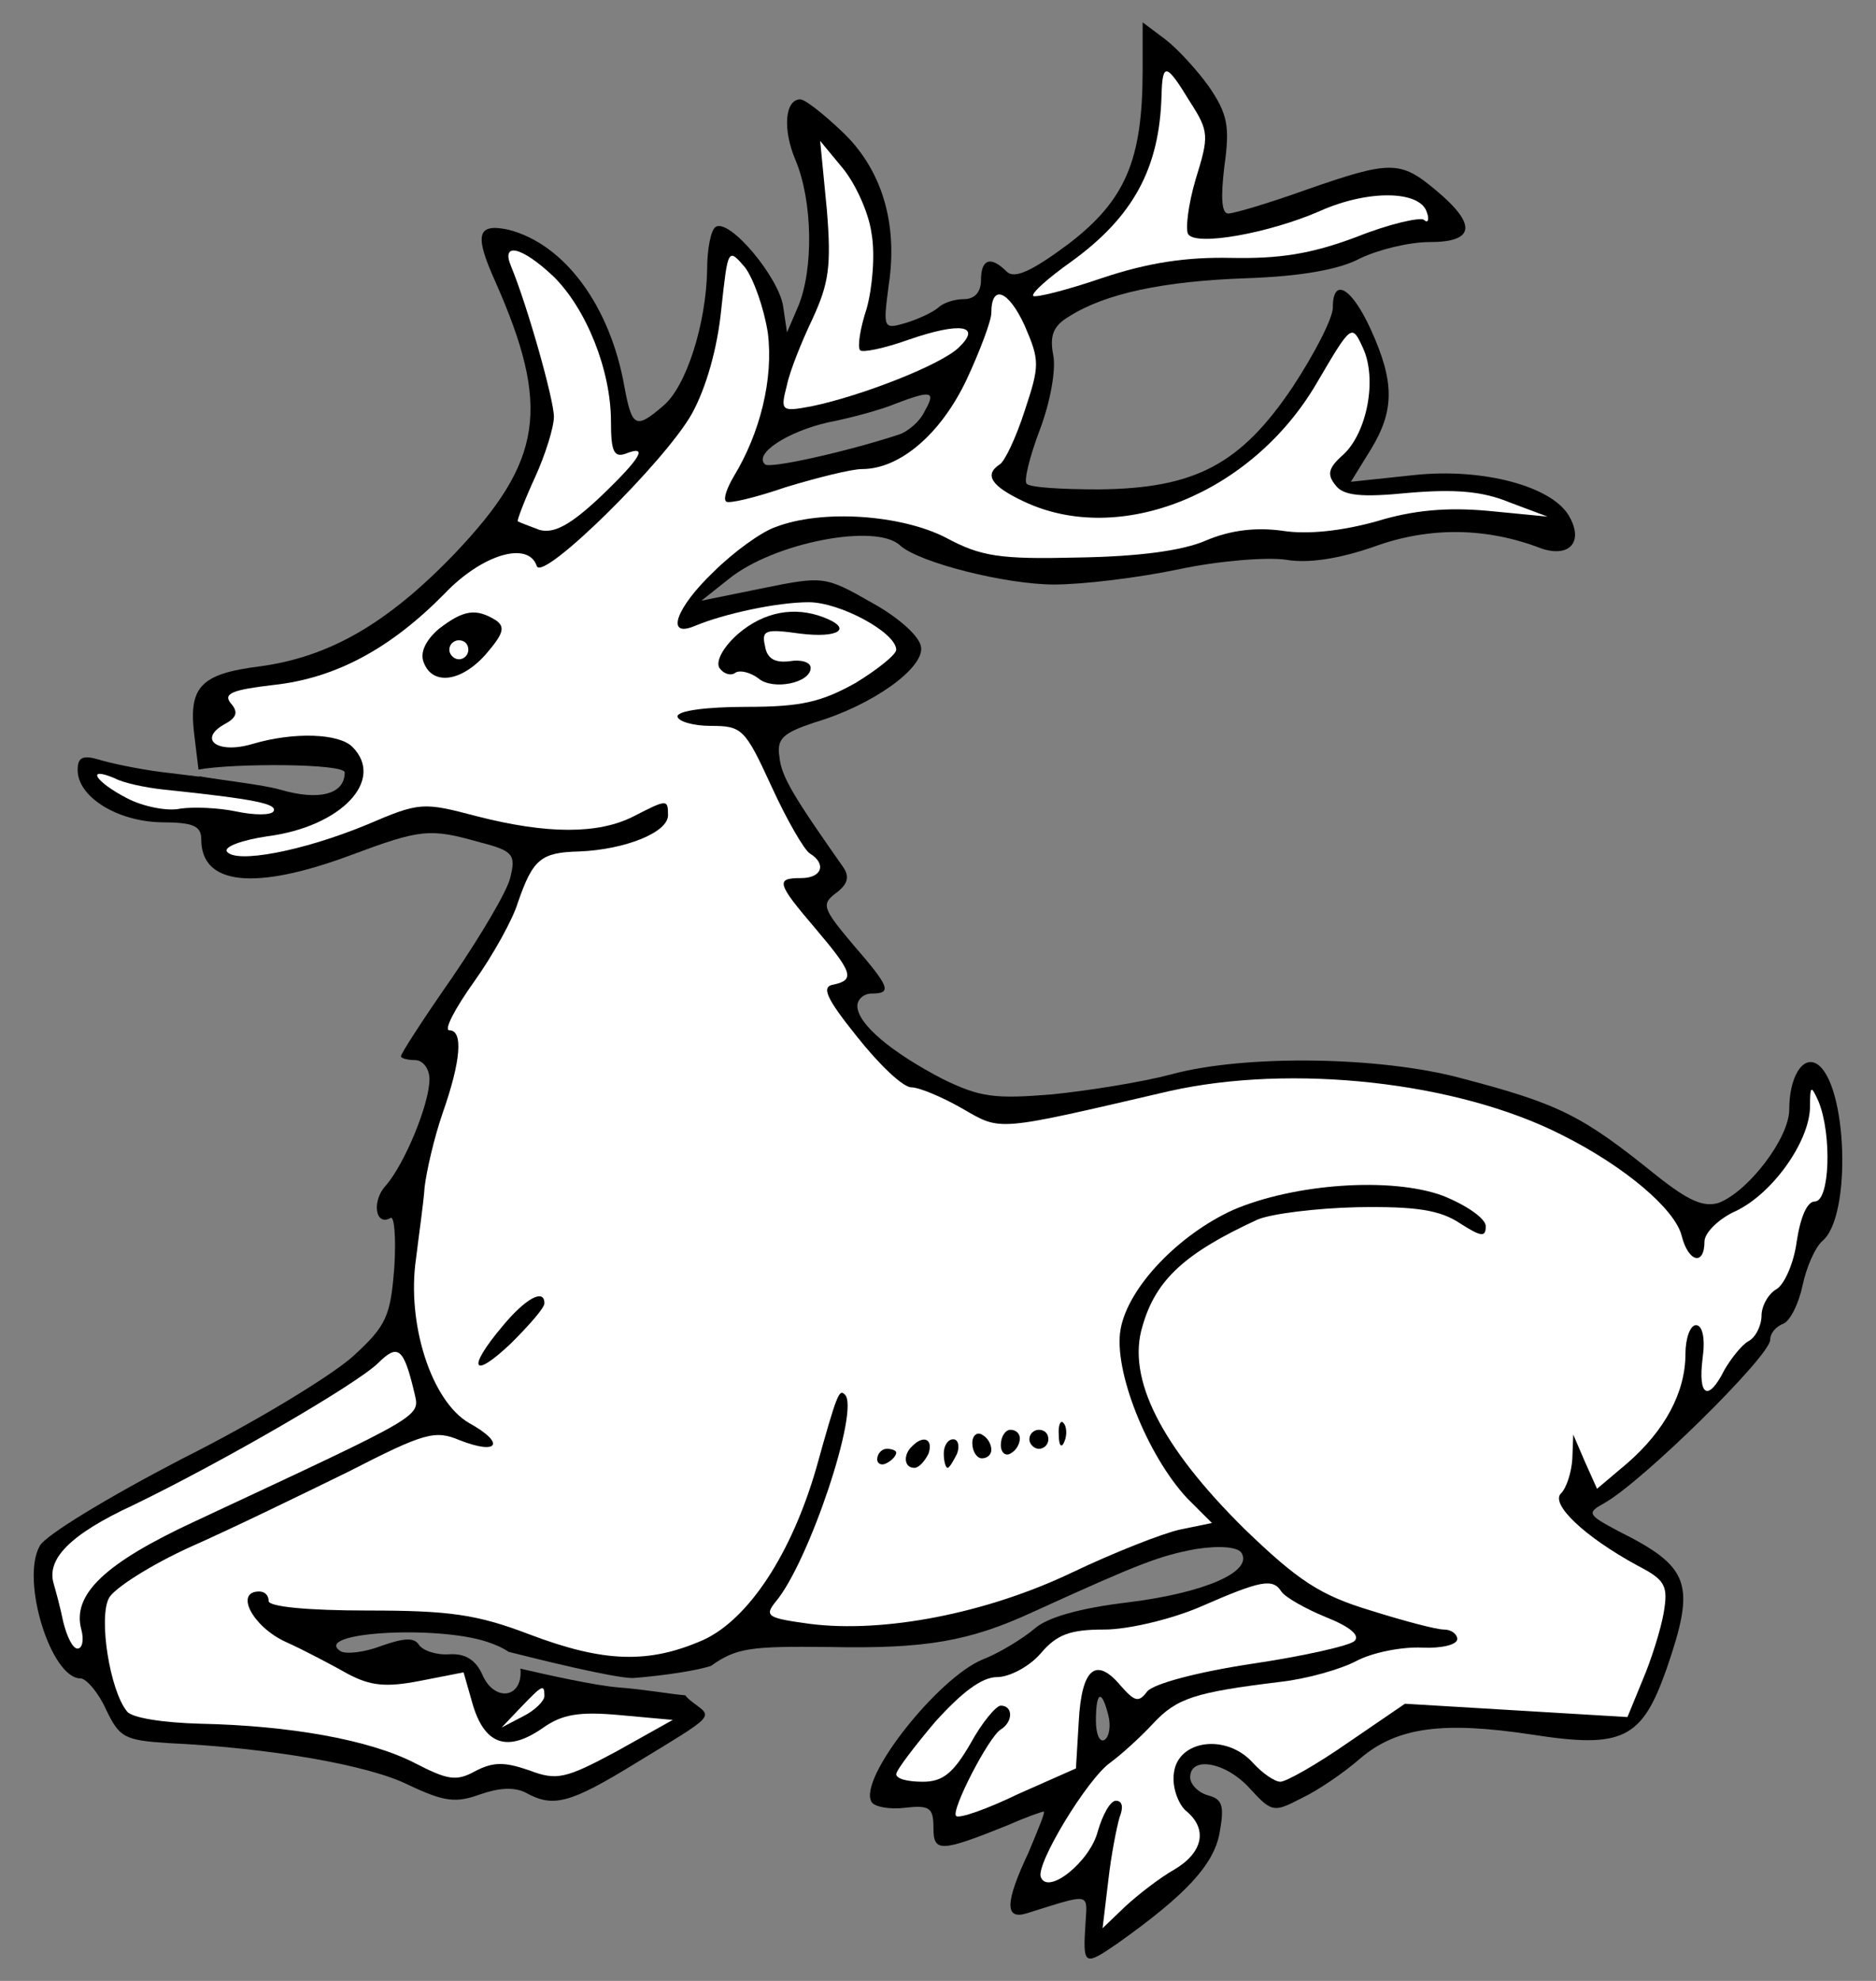 <?xml version="1.0" encoding="UTF-8" standalone="no"?>
<!DOCTYPE svg PUBLIC "-//W3C//DTD SVG 1.1//EN" "http://www.w3.org/Graphics/SVG/1.1/DTD/svg11.dtd">
<svg xmlns:dc="http://purl.org/dc/elements/1.1/" version="1.1" xmlns:xl="http://www.w3.org/1999/xlink" xmlns="http://www.w3.org/2000/svg" viewBox="40.5 60.75 283.5 299.25" width="283.5" height="299.25">
  <rect x="40.5" y="60.75" width="283.5" height="299.25" fill="#808080" stroke="none"/>
  <defs>
    <clipPath id="artboard_clip_path">
      <path d="M 40.5 60.75 L 324 60.75 L 324 360 L 40.5 360 Z"/>
    </clipPath>
  </defs>
  <g id="Stag_Lodged_(2)" stroke="none" stroke-opacity="1" stroke-dasharray="none" fill="none" fill-opacity="1">
    <title>Stag Lodged (2)</title>
    <g id="Stag_Lodged_(2)_Layer_2" clip-path="url(#artboard_clip_path)">
      <title>Layer 2</title>
      <g id="Group_3">
        <g id="Graphic_23">
          <path d="M 180.248 122.844 L 180.248 122.844 C 179.53 124.425 177.662 126.005 176.225 126.437 C 168.321 129.023 156.682 131.61 156.107 130.891 C 154.383 129.31 159.412 126.005 165.591 124.568 C 169.327 123.85 173.925 122.557 175.937 121.695 C 181.254 119.683 181.972 119.826 180.248 122.844 Z M 207.982 319.853 L 207.982 319.853 C 208.413 321.433 208.125 323.158 207.407 323.589 C 206.688 324.02 206.114 322.726 206.114 320.715 C 206.114 316.26 206.976 315.829 207.982 319.853 Z M 70.497 177.008 C 75.759 176.032 92.593 176.066 92.593 177.449 C 92.593 180.754 88.713 181.76 82.822 180.035 C 80.28 179.294 73.684 178.573 70.62 178.016 L 70.627 178.077 L 64.736 177.358 C 61.43 176.927 57.263 176.065 55.395 175.49 C 52.952 174.772 52.234 175.203 52.234 177.071 C 52.234 181.094 58.125 184.83 64.879 184.974 C 69.765 184.974 70.914 185.549 70.914 187.561 C 70.914 194.458 78.961 195.32 93.331 190.003 C 104.108 185.98 105.402 185.836 113.018 187.992 C 118.047 189.285 118.478 189.86 117.616 193.309 C 117.185 195.32 113.161 202.074 108.85 208.397 C 104.54 214.576 101.091 219.892 101.091 220.324 C 101.091 220.611 102.097 220.898 103.246 220.898 C 104.396 220.898 105.402 222.192 105.402 223.772 C 105.402 227.508 101.666 236.561 98.792 239.866 C 96.636 242.165 97.211 246.045 99.51 244.752 C 100.085 244.321 100.372 247.77 100.085 252.224 C 99.51 259.553 98.935 260.99 93.906 265.588 C 90.745 268.462 79.249 275.503 68.041 281.107 C 56.976 286.855 47.204 292.747 46.486 294.327 C 43.612 299.501 48.21 314.301 52.665 314.301 C 53.527 314.301 55.395 316.457 56.545 319.043 C 58.557 323.211 59.275 323.642 65.885 324.073 C 81.261 324.791 96.205 327.378 102.24 330.395 C 107.701 332.982 109.425 333.126 113.018 331.832 C 115.892 330.826 118.191 330.683 119.915 331.545 C 124.082 333.844 126.525 333.269 136.584 327.09 C 148.654 319.762 148.223 320.193 145.349 318.037 C 144.735 317.577 144.295 317.208 144.063 316.856 C 141.87 316.683 138.349 316.014 133.946 315.661 C 130.462 315.381 123.306 313.796 119.133 312.823 C 119.162 313.006 119.177 313.193 119.177 313.386 C 119.177 317.41 115.153 317.697 113.429 313.817 C 112.423 311.518 110.843 310.512 108.4 310.656 C 106.388 310.8 104.376 310.081 103.801 309.219 C 103.083 308.069 101.502 308.213 98.197 309.363 C 95.611 310.369 92.88 310.656 92.018 310.225 C 87.42 307.351 106.388 306.201 114.148 308.788 C 115.495 309.237 116.557 309.73 117.352 310.284 C 121.896 311.436 133.277 314.248 136.133 314.248 C 137.878 314.132 144.475 313.489 147.92 312.424 C 151.801 309.684 153.819 309.42 165.898 309.559 C 180.411 309.847 187.022 308.697 196.649 304.243 C 212.743 296.914 215.761 295.764 221.221 294.759 C 224.958 294.184 227.544 294.471 228.119 295.333 C 229.843 298.207 222.515 301.369 211.019 302.806 C 203.69 303.668 198.661 305.105 196.793 306.829 C 195.069 308.266 191.62 310.421 189.033 311.427 C 182.28 314.158 170.065 329.533 172.221 332.982 C 172.652 333.7 174.951 334.131 177.25 333.844 C 180.986 333.413 181.561 333.844 181.561 336.862 C 181.561 340.598 182.567 340.598 192.913 336.431 C 195.5 335.281 197.943 334.419 198.23 334.419 C 198.517 334.419 197.368 337.149 195.931 340.598 C 192.338 348.214 192.338 350.8 195.643 349.794 C 205.271 346.777 204.84 346.633 204.553 351.088 C 204.121 357.698 204.265 357.841 209.295 354.393 C 219.641 347.064 223.952 342.466 224.814 337.58 C 225.532 333.557 225.245 332.551 223.089 331.976 C 221.509 331.545 220.359 330.252 220.359 329.246 C 220.359 325.941 225.82 326.947 229.412 330.97 C 232.717 334.563 233.005 334.563 237.172 332.407 C 239.615 331.258 243.638 328.527 246.081 326.372 C 251.685 321.63 258.583 320.768 271.946 322.779 C 285.741 324.935 288.615 323.498 292.351 312.864 C 296.806 299.932 295.944 297.489 285.023 292.028 C 280.425 289.585 280.281 289.298 282.867 287.861 C 288.615 284.7 308.014 265.588 308.014 263.145 C 308.014 262.139 308.877 261.133 310.026 260.702 C 311.032 260.271 312.325 257.685 312.9 254.954 C 313.475 252.224 314.768 249.207 315.918 248.201 L 315.918 248.201 C 320.372 244.465 319.654 224.347 315.055 221.473 C 312.9 220.18 310.888 223.485 310.888 228.371 C 310.888 232.681 304.709 240.728 300.255 242.453 C 297.956 243.171 295.656 242.165 290.771 238.286 C 279.562 229.233 276.114 227.508 261.313 223.629 C 249.099 220.324 228.55 220.036 217.485 223.054 C 213.174 224.203 205.127 225.497 199.523 226.071 C 190.758 226.79 188.602 226.502 182.998 223.772 C 175.238 219.749 170.065 215.438 170.065 212.708 C 170.065 211.702 171.071 210.84 172.221 210.84 C 175.382 210.84 174.951 209.834 169.347 203.367 C 164.749 197.907 164.605 197.332 166.904 195.608 C 168.628 194.314 168.916 193.165 167.91 191.728 C 160.438 181.094 158.57 178.077 158.282 175.059 C 157.851 172.329 158.857 171.467 163.599 169.886 C 172.364 167.299 180.124 161.695 179.693 158.534 C 179.549 156.953 176.388 154.079 172.221 151.78 C 165.18 147.757 164.892 147.757 155.696 149.625 L 146.499 151.493 L 150.666 148.188 C 157.42 142.727 172.939 139.71 176.532 143.158 C 179.406 145.745 192.482 149.05 199.811 149.05 C 204.121 149.05 212.456 148.044 218.635 146.751 C 224.67 145.457 231.999 144.883 234.873 145.314 C 238.178 145.889 242.92 145.17 248.236 143.302 C 256.571 140.284 265.193 140.428 273.383 143.589 C 277.551 145.026 279.85 142.727 277.694 138.847 C 275.251 134.249 264.618 131.375 254.128 132.525 L 244.644 133.531 L 247.662 128.645 C 251.254 122.753 251.254 118.442 247.662 110.539 C 244.788 104.216 241.914 102.492 241.914 107.234 C 241.914 108.815 239.184 114.132 235.879 119.161 C 227.975 130.944 221.078 134.536 206.564 134.68 C 200.96 134.68 196.074 134.393 195.643 133.818 C 195.212 133.387 196.074 129.794 197.655 125.627 C 199.236 121.46 200.098 116.574 199.667 114.419 C 199.092 111.401 199.667 109.964 202.11 108.527 C 207.57 105.079 216.336 103.211 228.981 102.779 C 237.028 102.492 242.92 101.486 246.081 99.762 C 248.811 98.469 253.41 97.319 256.571 97.319 C 263.325 97.319 263.756 94.732 257.577 89.559 C 252.116 84.961 250.679 84.961 237.89 89.416 C 232.286 91.427 226.969 93.008 226.107 93.008 C 225.101 93.008 224.958 90.565 225.532 85.823 C 226.394 79.788 225.963 77.92 223.233 73.896 C 221.509 71.454 218.491 68.149 216.623 66.712 L 213.174 64.125 L 213.174 71.31 C 213.174 84.961 210.588 90.996 201.966 97.606 C 196.362 101.774 193.775 102.923 192.626 101.774 C 190.183 99.331 188.746 99.906 188.746 103.067 C 188.746 104.935 187.74 105.941 186.159 105.941 C 184.722 105.941 182.998 106.516 182.28 107.234 C 181.417 107.953 179.262 108.958 177.394 109.533 C 173.945 110.539 173.945 110.395 174.807 103.785 C 176.244 94.301 173.658 86.111 167.622 80.506 C 164.892 77.92 162.162 75.764 161.444 75.764 C 159.144 75.764 158.713 80.219 160.725 84.961 C 163.312 91.14 163.455 101.343 161.156 106.947 L 159.432 110.97 L 158.857 107.09 C 158.282 102.779 150.81 93.727 148.654 95.02 C 147.936 95.451 147.361 98.325 147.361 101.486 C 147.218 109.677 144.2 119.161 140.751 122.035 C 136.584 125.627 136.009 125.34 134.86 119.161 C 132.704 106.947 125.807 97.606 117.329 95.451 C 112.587 94.445 112.155 96.169 115.317 103.211 C 123.795 122.322 122.502 130.369 109.282 144.308 C 99.079 154.941 90.314 159.971 79.824 161.408 C 70.627 162.557 68.903 164.569 69.909 172.185 Z" fill="black"/>
        </g>
        <g id="Graphic_22">
          <path d="M 220.34 76.143 C 223.214 80.597 223.214 81.316 221.202 87.782 C 220.052 91.662 219.621 95.398 220.052 96.116 C 221.202 97.985 232.266 95.973 239.882 92.668 C 247.211 89.363 255.114 89.506 256.12 92.811 C 256.551 93.961 256.264 94.536 255.689 93.961 C 255.114 93.53 250.516 94.536 245.487 96.548 C 238.589 99.134 233.847 99.853 226.519 99.709 C 219.765 99.565 214.017 100.427 207.119 102.727 C 201.659 104.595 197.061 105.744 196.63 105.457 C 196.342 105.026 198.929 102.727 202.377 100.284 C 211.718 93.53 215.741 86.201 216.029 75.137 C 216.172 70.107 216.747 70.251 220.34 76.143 Z" fill="#FFFFFF"/>
        </g>
        <g id="Graphic_21">
          <path d="M 172.201 95.973 C 172.776 99.134 172.345 104.164 171.483 107.325 C 170.477 110.342 170.046 113.216 170.477 113.647 C 170.764 114.079 174.213 113.36 177.805 112.067 C 185.709 109.337 188.87 109.911 185.421 113.216 C 182.835 115.803 170.764 120.545 163.148 122.126 C 158.55 122.988 158.406 122.844 159.412 118.964 C 159.843 116.809 161.711 112.211 163.292 108.906 C 165.735 103.589 166.166 101.002 165.447 92.38 L 164.441 82.034 L 167.89 86.201 C 169.758 88.501 171.77 92.811 172.201 95.973 Z" fill="#FFFFFF"/>
        </g>
        <g id="Graphic_20">
          <path d="M 124.063 102.439 C 129.092 107.325 132.828 116.665 132.828 124.425 C 132.828 128.879 133.259 129.885 134.984 129.31 C 138.576 127.874 137.426 129.885 131.104 135.921 C 126.649 140.088 124.206 141.381 122.051 140.806 C 120.47 140.231 119.033 139.657 118.746 139.513 C 118.602 139.369 119.752 136.352 121.332 132.903 C 122.913 129.454 124.206 125.287 124.206 123.706 C 124.206 121.12 120.183 106.894 117.74 101.002 C 116.159 97.266 119.321 97.985 124.063 102.439 Z" fill="#FFFFFF"/>
        </g>
        <g id="Graphic_19">
          <path d="M 156.538 111.061 C 157.4 117.958 155.389 126.149 151.365 132.759 C 150.359 134.484 149.784 136.064 150.215 136.495 C 150.503 136.926 154.67 135.921 159.268 134.34 C 164.01 132.903 169.183 131.61 170.764 131.61 C 176.512 131.61 182.691 126.293 186.571 118.102 C 188.583 113.791 190.307 109.193 190.307 108.043 C 190.307 103.589 192.893 104.595 195.336 109.911 C 197.635 115.228 197.635 115.947 195.336 122.844 C 194.043 126.868 192.319 130.46 191.6 130.891 C 189.157 132.472 190.307 134.196 195.193 136.495 C 209.706 143.393 229.68 135.346 239.451 118.677 C 244.768 109.624 244.768 109.624 246.492 113.36 C 248.648 118.102 247.067 126.149 243.475 129.454 C 241.176 131.466 241.032 132.472 242.325 134.052 C 243.475 135.633 246.205 135.921 253.39 135.202 C 260.287 134.627 264.454 134.915 268.622 136.639 L 274.37 138.794 L 265.46 137.932 C 259.281 137.357 254.108 137.789 248.504 139.513 C 243.331 140.95 238.158 141.525 234.422 140.95 C 230.398 140.375 226.519 140.806 222.782 142.387 C 219.19 143.968 212.436 144.83 203.383 144.973 C 191.6 145.261 188.726 144.83 183.409 141.956 C 176.656 138.507 164.729 137.645 157.688 140.375 C 155.532 141.094 151.221 144.255 148.347 147.129 C 142.6 152.589 141.019 157.188 145.473 155.32 C 149.928 153.452 157.975 151.727 162.717 151.727 C 167.459 151.727 175.937 156.325 175.937 158.912 C 175.937 159.631 173.063 161.93 169.758 163.941 C 164.585 166.815 161.568 167.534 153.233 167.534 C 147.342 167.534 142.887 168.109 142.887 168.971 C 142.887 169.689 145.186 170.408 147.916 170.408 C 152.658 170.408 153.089 170.839 157.113 179.604 C 159.412 184.634 161.999 189.088 162.861 189.663 C 165.447 191.244 164.729 193.399 161.568 193.399 C 157.688 193.399 157.831 194.118 163.723 201.015 C 169.327 207.625 169.758 208.775 166.453 209.493 C 164.585 209.781 165.304 211.505 170.046 217.397 C 173.351 221.564 176.943 225.013 178.236 225.013 C 179.386 225.013 182.835 226.45 185.852 228.174 C 191.888 231.623 190.594 231.766 217.178 225.587 C 235.715 221.42 260.718 224.15 276.525 232.197 C 286.009 236.939 293.625 243.406 294.631 247.429 C 295.637 251.453 298.08 252.028 298.08 248.292 C 298.08 246.998 300.235 244.843 302.822 243.693 C 308.282 241.107 313.886 233.347 314.03 228.03 C 314.03 224.725 314.174 224.582 315.323 227.168 C 317.335 232.054 317.048 242.256 314.748 242.256 C 313.599 242.256 312.593 244.555 312.018 248.292 C 311.587 251.597 310.15 254.758 309.001 255.476 C 307.707 256.195 306.701 258.063 306.701 259.5 C 306.701 260.937 305.839 262.805 304.69 263.38 C 303.684 263.954 302.103 265.966 301.097 267.691 C 298.654 272.576 297.074 271.714 297.792 265.966 C 298.223 262.949 297.792 260.937 296.786 260.937 C 295.924 260.937 295.206 262.949 295.206 265.248 C 295.206 271.139 292.044 276.887 286.44 281.773 L 281.842 285.653 L 279.974 281.485 L 278.249 277.462 L 278.106 281.198 C 277.962 283.21 277.244 285.509 276.381 286.371 C 274.801 287.952 279.83 292.838 288.021 297.292 C 292.188 299.448 292.619 300.31 291.901 304.477 C 291.47 306.92 290.033 311.518 288.739 314.536 L 286.44 320.14 L 269.628 319.134 L 252.815 318.128 L 244.193 324.02 C 239.451 327.325 234.853 329.911 233.991 329.911 C 233.129 329.911 231.261 328.618 229.824 327.037 C 225.8 322.583 218.471 323.589 217.897 328.618 C 217.609 330.63 218.471 333.073 219.621 334.222 C 223.07 336.952 222.351 340.545 218.04 343.131 C 215.741 344.425 212.436 347.011 210.568 348.736 L 207.119 352.041 L 207.982 344.856 C 208.413 340.976 209.275 336.665 209.706 335.228 C 210.281 333.791 210.137 332.785 209.131 332.785 C 208.269 332.785 207.119 334.941 206.401 337.384 C 205.251 341.982 198.785 347.155 197.779 344.281 C 197.061 342.269 204.82 329.48 208.269 327.037 C 209.85 325.888 212.724 323.301 214.735 321.146 C 218.328 317.266 221.058 316.404 233.991 314.823 C 237.871 314.392 243.044 312.955 245.487 311.662 C 247.929 310.369 252.384 309.506 255.402 309.65 C 258.276 309.794 260.718 309.219 260.718 308.357 C 260.718 307.638 259.856 306.92 258.707 306.92 C 257.557 306.92 252.671 305.627 247.642 304.046 C 240.026 301.747 236.721 299.591 228.53 291.688 C 216.029 279.33 210.712 268.984 213.155 261.081 C 215.166 254.039 219.621 250.016 230.542 244.986 C 232.554 244.124 239.308 243.262 245.63 243.118 C 254.539 242.975 258.132 243.549 261.149 245.561 C 264.311 247.573 265.029 247.717 265.029 245.992 C 265.029 244.843 262.155 242.831 258.563 241.394 C 250.803 238.52 236.146 239.526 226.806 243.549 C 218.615 247.286 210.999 255.189 209.85 261.512 C 208.7 267.691 213.873 280.623 219.908 287.09 L 223.645 290.826 L 218.759 291.832 C 216.172 292.406 208.844 295.28 202.521 298.298 C 189.588 304.477 174.069 307.495 162.861 306.058 C 156.538 305.195 155.963 304.908 157.688 302.753 C 162.717 296.861 170.477 273.582 168.178 271.427 C 167.315 270.565 167.028 271.139 163.867 282.491 C 160.131 295.424 153.664 305.339 146.767 308.5 C 138.576 312.093 131.822 311.949 120.47 307.638 C 112.567 304.621 108.4 304.046 96.042 304.046 C 86.989 304.046 81.097 303.471 81.097 302.609 C 81.097 301.747 80.522 301.172 79.66 301.172 C 75.924 301.172 78.654 306.489 83.684 308.788 C 86.558 310.081 90.869 312.38 93.168 313.674 C 96.473 315.398 98.772 315.685 103.945 314.679 L 110.555 313.386 L 111.992 318.416 C 113.86 324.451 117.309 325.457 122.626 321.721 C 125.5 319.709 128.086 319.278 134.265 319.853 L 142.168 320.571 L 133.69 325.313 C 125.931 329.48 124.637 329.768 120.47 328.187 C 116.734 326.894 115.01 326.894 112.279 328.331 C 109.406 329.911 108.112 329.624 103.083 327.037 C 96.329 323.589 84.402 321.433 70.751 321.146 C 65.291 321.002 60.405 320.284 59.686 319.278 C 57.1 316.116 55.376 305.195 56.956 302.178 C 57.675 300.741 63.279 297.148 69.314 294.418 C 75.493 291.688 86.127 286.515 93.168 283.066 C 104.664 277.175 106.244 276.743 109.98 278.324 C 115.872 280.623 116.878 278.755 111.417 275.738 C 105.669 272.433 101.933 260.649 103.37 250.878 C 103.801 247.286 104.52 242.4 104.664 240.101 C 104.951 237.658 106.101 232.629 107.394 228.892 C 110.124 221.133 110.555 216.391 108.4 216.391 C 107.537 216.391 109.262 213.086 112.136 209.062 C 115.01 205.039 118.027 199.578 118.746 197.135 C 121.045 190.525 122.195 189.519 128.086 189.376 C 134.984 189.088 141.45 186.502 141.45 183.915 C 141.45 181.472 141.306 181.472 136.277 184.059 C 130.96 186.789 123.2 186.789 112.567 184.059 C 104.376 181.904 103.945 181.904 95.898 185.352 C 86.127 189.376 76.068 191.244 74.775 189.376 C 74.344 188.657 77.074 187.651 80.954 187.077 C 92.018 185.64 98.772 178.599 93.743 173.569 C 91.731 171.557 84.977 171.27 78.654 173.138 C 73.338 174.719 70.32 172.42 74.487 170.12 C 76.355 169.114 76.499 168.252 75.349 166.959 C 74.2 165.522 75.637 164.947 81.816 164.229 C 91.156 163.223 99.49 158.768 107.681 150.434 C 113.285 144.542 120.327 142.387 121.62 146.267 C 122.482 148.71 141.019 130.46 145.042 123.275 C 147.198 119.395 148.922 113.36 149.497 107.469 C 150.503 98.272 150.503 98.128 153.089 101.146 C 154.383 102.87 155.963 107.325 156.538 111.061 Z" fill="#FFFFFF"/>
        </g>
        <g id="Graphic_18">
          <path d="M 65.291 180.035 C 79.086 181.472 82.534 182.191 81.816 183.34 C 81.385 183.915 78.942 183.915 76.212 183.34 C 73.481 182.766 69.745 182.622 67.733 182.909 C 65.865 183.34 62.129 182.622 59.686 181.329 C 54.944 178.886 53.364 176.443 57.818 178.311 C 59.112 179.03 62.56 179.748 65.291 180.035 Z" fill="#FFFFFF"/>
        </g>
        <g id="Graphic_17">
          <path d="M 103.083 270.996 C 103.945 274.875 105.382 274.013 70.033 290.538 C 56.381 296.861 51.352 301.603 52.789 306.92 C 53.22 308.5 52.933 309.794 52.214 309.794 C 51.496 309.794 50.634 308.069 50.059 305.77 C 49.628 303.615 48.909 301.028 48.622 300.022 C 47.472 296.286 51.065 292.55 60.692 288.096 C 74.056 281.629 94.174 269.99 97.622 266.685 C 100.64 263.667 101.502 264.386 103.083 270.996 Z" fill="#FFFFFF"/>
        </g>
        <g id="Graphic_16">
          <path d="M 234.134 301.172 C 234.709 302.034 237.727 303.759 240.888 305.052 C 244.481 306.489 246.061 307.782 245.199 308.644 C 244.481 309.363 237.44 310.943 229.68 312.093 C 221.202 313.386 214.879 315.111 213.873 316.26 C 212.58 317.985 212.005 317.841 209.85 315.398 C 206.114 310.943 203.958 312.811 203.527 320.715 L 203.096 327.9 L 194.33 331.779 C 189.588 334.079 185.421 335.515 184.99 335.084 C 184.128 334.366 189.876 323.158 191.744 322.008 C 193.612 320.858 193.612 318.416 191.744 318.416 C 191.025 318.416 188.87 321.002 187.146 324.163 C 184.559 328.618 182.978 329.911 179.961 329.911 C 177.662 329.911 175.937 329.48 175.937 328.762 C 175.937 328.187 178.667 324.595 181.829 320.858 C 185.852 316.404 188.87 314.105 191.169 314.105 C 193.037 314.105 196.055 312.524 197.779 310.512 C 200.222 307.638 202.234 306.92 207.407 306.92 C 210.999 306.92 217.609 305.339 221.92 303.471 C 231.117 299.448 232.841 299.16 234.134 301.172 Z" fill="#FFFFFF"/>
        </g>
        <g id="Graphic_15">
          <path d="M 122.769 316.979 C 122.769 317.697 121.332 319.134 119.608 319.996 L 116.303 321.721 L 119.177 318.703 C 122.482 315.254 122.769 315.111 122.769 316.979 Z" fill="#FFFFFF"/>
        </g>
        <g id="Graphic_14">
          <path d="M 106.819 155.751 C 104.807 157.475 103.945 159.343 104.52 160.78 C 105.813 164.373 110.268 163.798 114.004 159.487 C 116.59 156.469 116.878 155.463 115.441 154.457 C 112.423 152.589 110.555 152.877 106.819 155.751 Z" fill="black"/>
        </g>
        <g id="Graphic_13">
          <path d="M 111.274 158.912 C 111.274 159.631 110.699 160.349 109.837 160.349 C 109.118 160.349 108.4 159.631 108.4 158.912 C 108.4 158.05 109.118 157.475 109.837 157.475 C 110.699 157.475 111.274 158.05 111.274 158.912 Z" fill="#FFFFFF"/>
        </g>
        <g id="Graphic_12">
          <path d="M 152.084 156.469 C 149.784 158.481 148.635 160.636 149.21 161.642 C 149.784 162.504 150.934 162.936 151.652 162.361 C 152.371 161.93 153.952 162.361 155.101 163.223 C 157.257 165.091 163.005 163.941 163.005 161.642 C 163.005 160.78 161.568 160.349 159.843 160.636 C 157.544 160.924 156.394 160.205 156.107 158.337 C 155.532 155.894 156.251 155.751 161.424 156.469 C 167.172 157.188 169.471 155.751 165.016 154.026 C 160.562 152.302 155.963 153.164 152.084 156.469 Z" fill="black"/>
        </g>
        <g id="Graphic_11">
          <path d="M 116.447 261.081 C 110.986 267.547 111.848 269.271 117.74 263.667 C 120.47 260.937 122.769 258.35 122.769 257.632 C 122.769 255.333 119.895 256.913 116.447 261.081 Z" fill="black"/>
        </g>
        <g id="Graphic_10">
          <path d="M 200.509 277.606 C 200.509 279.186 200.94 279.617 201.372 278.468 C 201.803 277.462 201.659 276.169 201.228 275.738 C 200.797 275.163 200.366 276.025 200.509 277.606 Z" fill="black"/>
        </g>
        <g id="Graphic_9">
          <path d="M 187.433 278.755 C 187.433 280.048 188.151 281.054 188.87 281.054 C 189.732 281.054 190.307 280.48 190.307 279.761 C 190.307 278.899 189.732 277.893 188.87 277.462 C 188.151 277.031 187.433 277.606 187.433 278.755 Z" fill="black"/>
        </g>
        <g id="Graphic_8">
          <path d="M 191.744 279.043 C 191.744 280.192 192.462 280.767 193.181 280.336 C 194.043 279.905 194.618 278.899 194.618 278.037 C 194.618 277.318 194.043 276.743 193.181 276.743 C 192.462 276.743 191.744 277.749 191.744 279.043 Z" fill="black"/>
        </g>
        <g id="Graphic_7">
          <path d="M 196.055 278.18 C 196.055 278.899 196.773 279.617 197.492 279.617 C 198.354 279.617 198.929 278.899 198.929 278.18 C 198.929 277.318 198.354 276.743 197.492 276.743 C 196.773 276.743 196.055 277.318 196.055 278.18 Z" fill="black"/>
        </g>
        <g id="Graphic_6">
          <path d="M 178.38 279.186 C 176.943 280.48 177.087 282.491 178.667 282.491 C 179.386 282.491 180.248 281.485 180.823 280.336 C 181.541 278.18 180.104 277.462 178.38 279.186 Z" fill="black"/>
        </g>
        <g id="Graphic_5">
          <path d="M 183.122 280.336 C 183.122 281.485 183.409 282.491 183.697 282.491 C 183.984 282.491 184.559 281.485 185.134 280.336 C 185.565 279.186 185.278 278.18 184.559 278.18 C 183.697 278.18 183.122 279.186 183.122 280.336 Z" fill="black"/>
        </g>
        <g id="Graphic_4">
          <path d="M 173.063 281.198 C 173.063 281.917 173.782 282.204 174.5 281.773 C 175.362 281.342 175.937 280.623 175.937 280.192 C 175.937 279.905 175.362 279.617 174.5 279.617 C 173.782 279.617 173.063 280.336 173.063 281.198 Z" fill="black"/>
        </g>
      </g>
    </g>
  </g>
</svg>
